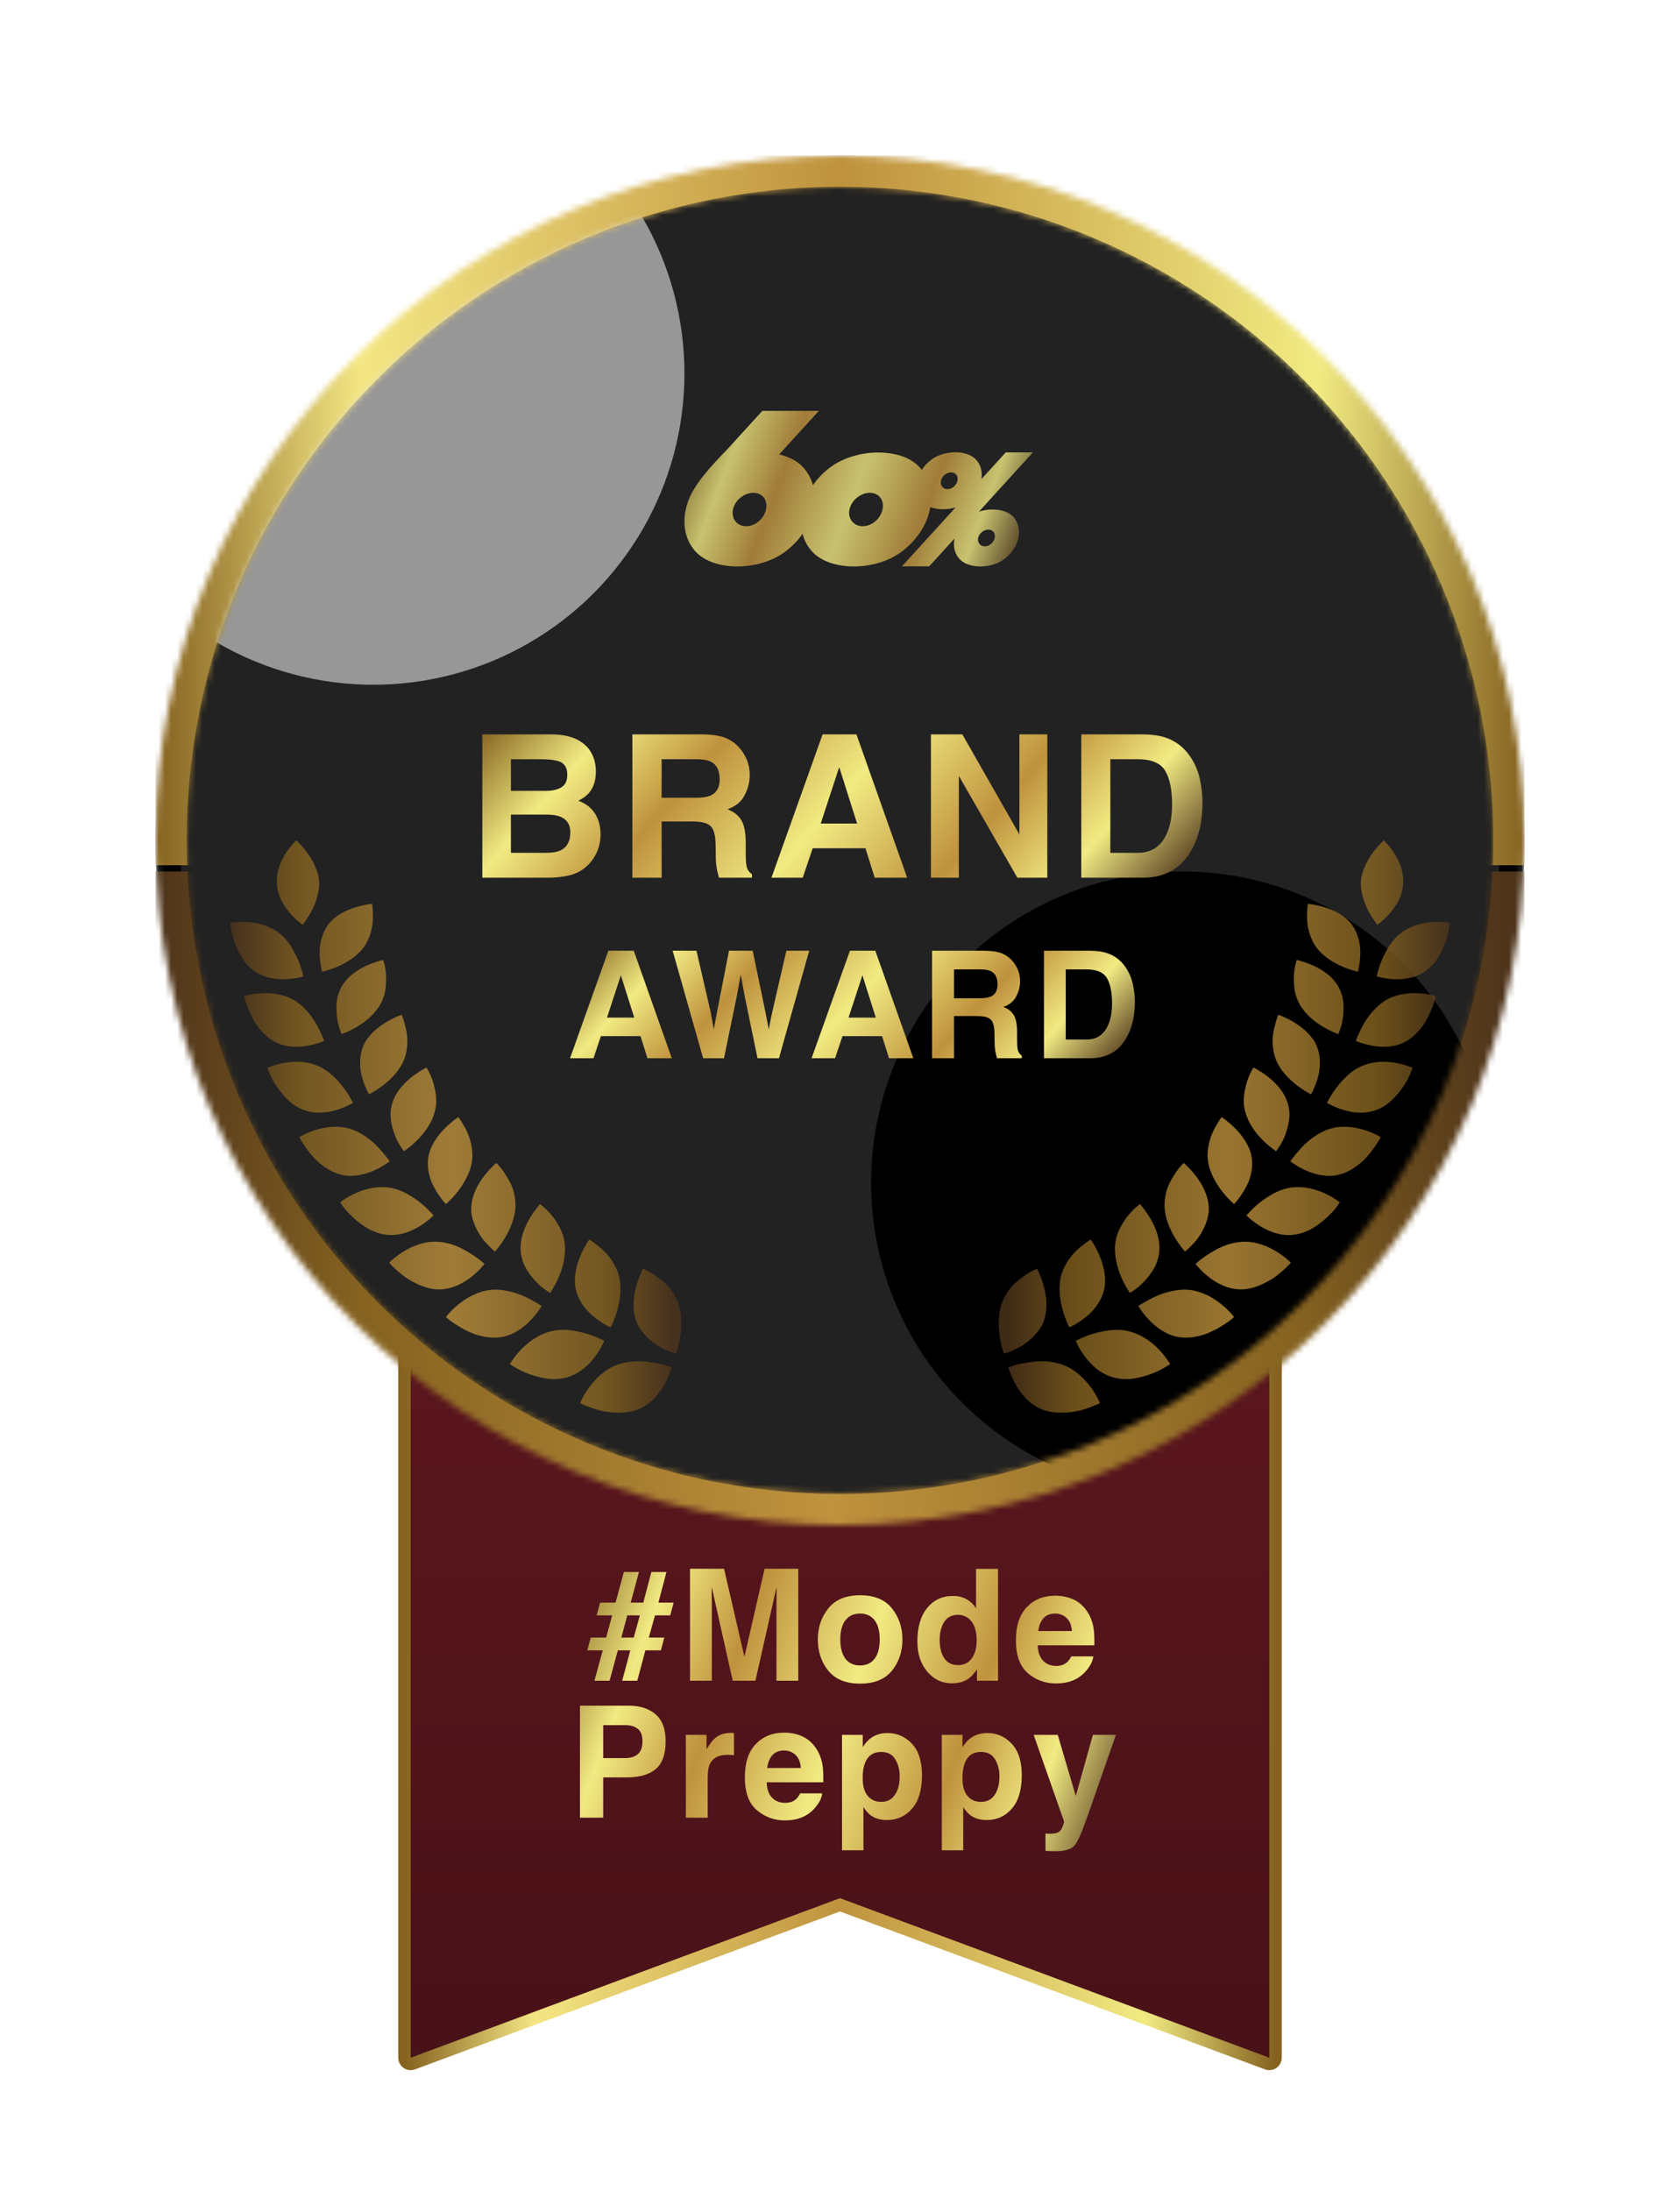 <svg width="270" height="352" viewBox="0 0 270 352" fill="none" xmlns="http://www.w3.org/2000/svg">
<path d="M65 214H205V330.562C205 331.259 204.305 331.742 203.652 331.499L135 306L66.348 331.499C65.695 331.742 65 331.259 65 330.562V214Z" fill="#5B161E"/>
<path d="M65 214H205V330.562C205 331.259 204.305 331.742 203.652 331.499L135 306L66.348 331.499C65.695 331.742 65 331.259 65 330.562V214Z" fill="url(#paint0_linear_25145_974)" fill-opacity="0.2"/>
<path d="M65 214H205V330.562C205 331.259 204.305 331.742 203.652 331.499L135 306L66.348 331.499C65.695 331.742 65 331.259 65 330.562V214Z" stroke="url(#paint1_linear_25145_974)" stroke-width="2"/>
<path d="M98.38 259.502H95.89L96.439 257.451H98.929L100.26 252.532H102.689L101.358 257.451H103.385L104.679 252.532H107.108L105.814 257.451H108.268L107.718 259.502H105.265L104.276 263.066H106.766L106.217 265.117H103.727L102.42 270H99.991L101.297 265.117H99.295L97.965 270H95.536L96.866 265.117H94.388L94.938 263.066H97.415L98.38 259.502ZM101.847 263.066L102.835 259.502H100.809L99.857 263.066H101.847ZM114.401 270H110.897V252.007H116.366L119.638 266.155L122.885 252.007H128.292V270H124.789V257.83C124.789 257.48 124.793 256.991 124.801 256.365C124.809 255.73 124.813 255.242 124.813 254.9L121.408 270H117.758L114.376 254.9C114.376 255.242 114.381 255.73 114.389 256.365C114.397 256.991 114.401 257.48 114.401 257.83V270ZM143.349 258.379C144.472 259.787 145.034 261.451 145.034 263.372C145.034 265.325 144.472 266.997 143.349 268.389C142.226 269.772 140.521 270.464 138.234 270.464C135.948 270.464 134.243 269.772 133.12 268.389C131.997 266.997 131.435 265.325 131.435 263.372C131.435 261.451 131.997 259.787 133.12 258.379C134.243 256.971 135.948 256.267 138.234 256.267C140.521 256.267 142.226 256.971 143.349 258.379ZM138.222 259.209C137.205 259.209 136.42 259.571 135.866 260.295C135.321 261.012 135.048 262.037 135.048 263.372C135.048 264.706 135.321 265.736 135.866 266.46C136.42 267.184 137.205 267.546 138.222 267.546C139.239 267.546 140.021 267.184 140.566 266.46C141.111 265.736 141.384 264.706 141.384 263.372C141.384 262.037 141.111 261.012 140.566 260.295C140.021 259.571 139.239 259.209 138.222 259.209ZM160.396 252.031V270H157.014V268.157C156.518 268.946 155.952 269.52 155.317 269.878C154.683 270.236 153.893 270.415 152.949 270.415C151.395 270.415 150.085 269.788 149.019 268.535C147.961 267.274 147.432 265.658 147.432 263.689C147.432 261.418 147.952 259.632 148.994 258.33C150.044 257.028 151.444 256.377 153.193 256.377C153.999 256.377 154.715 256.556 155.342 256.914C155.968 257.264 156.477 257.752 156.868 258.379V252.031H160.396ZM151.021 263.433C151.021 264.661 151.265 265.642 151.753 266.375C152.233 267.115 152.965 267.485 153.95 267.485C154.935 267.485 155.684 267.119 156.196 266.387C156.709 265.654 156.965 264.706 156.965 263.542C156.965 261.915 156.554 260.751 155.732 260.051C155.228 259.628 154.642 259.417 153.975 259.417C152.957 259.417 152.209 259.803 151.729 260.576C151.257 261.341 151.021 262.293 151.021 263.433ZM175.708 266.094C175.619 266.883 175.208 267.685 174.476 268.499C173.336 269.792 171.741 270.439 169.69 270.439C167.998 270.439 166.504 269.894 165.21 268.804C163.917 267.713 163.27 265.939 163.27 263.481C163.27 261.178 163.851 259.412 165.015 258.184C166.187 256.955 167.705 256.34 169.568 256.34C170.675 256.34 171.672 256.548 172.559 256.963C173.446 257.378 174.179 258.033 174.756 258.928C175.277 259.718 175.615 260.633 175.77 261.675C175.859 262.285 175.896 263.164 175.879 264.312H166.773C166.822 265.646 167.241 266.582 168.03 267.119C168.51 267.453 169.088 267.62 169.764 267.62C170.48 267.62 171.062 267.416 171.509 267.009C171.753 266.79 171.969 266.484 172.156 266.094H175.708ZM172.266 262.017C172.209 261.097 171.928 260.401 171.424 259.929C170.927 259.449 170.309 259.209 169.568 259.209C168.763 259.209 168.136 259.461 167.688 259.966C167.249 260.47 166.972 261.154 166.858 262.017H172.266ZM100.764 285.53H96.943V292H93.207V274.007H101.044C102.851 274.007 104.292 274.471 105.366 275.398C106.44 276.326 106.977 277.763 106.977 279.708C106.977 281.832 106.44 283.333 105.366 284.212C104.292 285.091 102.757 285.53 100.764 285.53ZM102.521 281.783C103.01 281.351 103.254 280.668 103.254 279.732C103.254 278.796 103.006 278.129 102.509 277.73C102.021 277.331 101.333 277.132 100.446 277.132H96.943V282.43H100.446C101.333 282.43 102.025 282.214 102.521 281.783ZM116.956 281.905C115.556 281.905 114.616 282.361 114.136 283.272C113.867 283.785 113.733 284.574 113.733 285.64V292H110.229V278.694H113.55V281.014C114.087 280.127 114.555 279.52 114.954 279.195C115.605 278.65 116.451 278.377 117.493 278.377C117.558 278.377 117.611 278.381 117.651 278.389C117.7 278.389 117.802 278.393 117.957 278.401V281.966C117.737 281.941 117.542 281.925 117.371 281.917C117.2 281.909 117.061 281.905 116.956 281.905ZM132.146 288.094C132.057 288.883 131.646 289.685 130.914 290.499C129.774 291.792 128.179 292.439 126.128 292.439C124.436 292.439 122.942 291.894 121.648 290.804C120.354 289.713 119.708 287.939 119.708 285.481C119.708 283.178 120.289 281.412 121.453 280.184C122.625 278.955 124.143 278.34 126.006 278.34C127.113 278.34 128.11 278.548 128.997 278.963C129.884 279.378 130.617 280.033 131.194 280.928C131.715 281.718 132.053 282.633 132.208 283.675C132.297 284.285 132.334 285.164 132.317 286.312H123.211C123.26 287.646 123.679 288.582 124.468 289.119C124.948 289.453 125.526 289.62 126.202 289.62C126.918 289.62 127.5 289.416 127.947 289.009C128.191 288.79 128.407 288.484 128.594 288.094H132.146ZM128.704 284.017C128.647 283.097 128.366 282.401 127.862 281.929C127.365 281.449 126.747 281.209 126.006 281.209C125.201 281.209 124.574 281.461 124.126 281.966C123.687 282.47 123.41 283.154 123.296 284.017H128.704ZM146.568 280.123C147.643 281.27 148.18 282.955 148.18 285.176C148.18 287.52 147.651 289.306 146.593 290.535C145.543 291.764 144.188 292.378 142.528 292.378C141.47 292.378 140.591 292.114 139.891 291.585C139.509 291.292 139.134 290.865 138.768 290.303V297.237H135.326V278.694H138.658V280.66C139.033 280.082 139.431 279.626 139.854 279.292C140.628 278.698 141.547 278.401 142.613 278.401C144.168 278.401 145.486 278.975 146.568 280.123ZM144.591 285.347C144.591 284.322 144.355 283.414 143.883 282.625C143.419 281.836 142.662 281.441 141.612 281.441C140.351 281.441 139.484 282.039 139.012 283.235C138.768 283.87 138.646 284.676 138.646 285.652C138.646 287.199 139.057 288.285 139.879 288.912C140.367 289.278 140.945 289.461 141.612 289.461C142.581 289.461 143.317 289.087 143.822 288.338C144.334 287.589 144.591 286.592 144.591 285.347ZM162.602 280.123C163.676 281.27 164.213 282.955 164.213 285.176C164.213 287.52 163.684 289.306 162.626 290.535C161.576 291.764 160.221 292.378 158.561 292.378C157.503 292.378 156.624 292.114 155.924 291.585C155.542 291.292 155.167 290.865 154.801 290.303V297.237H151.359V278.694H154.691V280.66C155.066 280.082 155.465 279.626 155.888 279.292C156.661 278.698 157.58 278.401 158.646 278.401C160.201 278.401 161.519 278.975 162.602 280.123ZM160.624 285.347C160.624 284.322 160.388 283.414 159.916 282.625C159.452 281.836 158.695 281.441 157.646 281.441C156.384 281.441 155.517 282.039 155.045 283.235C154.801 283.87 154.679 284.676 154.679 285.652C154.679 287.199 155.09 288.285 155.912 288.912C156.4 289.278 156.978 289.461 157.646 289.461C158.614 289.461 159.35 289.087 159.855 288.338C160.368 287.589 160.624 286.592 160.624 285.347ZM172.897 288.509L175.644 278.694H179.343L174.777 291.78C173.898 294.303 173.203 295.866 172.69 296.468C172.177 297.078 171.152 297.383 169.614 297.383C169.305 297.383 169.056 297.379 168.869 297.371C168.682 297.371 168.401 297.359 168.027 297.334V294.551L168.466 294.576C168.808 294.592 169.134 294.58 169.443 294.539C169.752 294.498 170.013 294.405 170.224 294.258C170.428 294.12 170.615 293.831 170.786 293.392C170.965 292.952 171.038 292.684 171.005 292.586L166.123 278.694H169.992L172.897 288.509Z" fill="url(#paint2_linear_25145_974)"/>
<mask id="mask0_25145_974" style="mask-type:alpha" maskUnits="userSpaceOnUse" x="25" y="25" width="220" height="220">
<circle cx="135" cy="135" r="110" fill="#D9D9D9"/>
</mask>
<g mask="url(#mask0_25145_974)">
<circle cx="135" cy="135" r="108" fill="#222222" stroke="black" stroke-width="4"/>
<g filter="url(#filter0_f_25145_974)">
<rect x="25" y="25" width="220" height="114" fill="url(#paint3_linear_25145_974)"/>
</g>
<g filter="url(#filter1_f_25145_974)">
<rect x="25" y="140" width="220" height="115" fill="url(#paint4_linear_25145_974)"/>
</g>
</g>
<mask id="mask1_25145_974" style="mask-type:alpha" maskUnits="userSpaceOnUse" x="30" y="30" width="210" height="210">
<circle cx="135" cy="135" r="105" fill="#222222"/>
</mask>
<g mask="url(#mask1_25145_974)">
<g filter="url(#filter2_ii_25145_974)">
<circle cx="135" cy="135" r="105" fill="#222222"/>
</g>
<g opacity="0.6" filter="url(#filter3_f_25145_974)">
<circle cx="60" cy="60" r="50" fill="#E4E4E4"/>
</g>
<g filter="url(#filter4_f_25145_974)">
<circle cx="190" cy="190" r="50" fill="black"/>
</g>
</g>
<path opacity="0.8" d="M102.265 218.678C102.765 218.663 103.253 218.686 103.72 218.731C103.953 218.754 104.18 218.783 104.403 218.816C104.624 218.852 104.842 218.888 105.053 218.915C106.727 219.165 107.92 219.643 107.937 219.649C107.929 219.679 107.605 220.904 106.805 222.354C105.993 223.819 104.68 225.509 102.618 226.379C102.362 226.486 102.095 226.584 101.831 226.658C101.567 226.728 101.3 226.784 101.031 226.827C100.492 226.914 99.947 226.949 99.405 226.947C98.864 226.945 98.328 226.904 97.811 226.838C97.297 226.768 96.795 226.693 96.343 226.561C94.538 226.076 93.251 225.42 93.223 225.406C93.223 225.406 93.695 224.218 94.693 222.862C95.691 221.505 97.207 219.974 99.209 219.244L99.213 219.242C99.463 219.151 99.715 219.075 99.969 219.013C100.225 218.94 100.483 218.882 100.739 218.835C101.254 218.74 101.765 218.692 102.265 218.678ZM88.61 213.854C90.703 213.346 92.759 213.82 94.394 214.274C95.199 214.52 95.878 214.803 96.357 215.024C96.825 215.253 97.111 215.393 97.117 215.396C97.11 215.414 96.635 216.578 95.65 217.909C94.663 219.242 93.162 220.717 91.038 221.285C90.507 221.428 89.963 221.504 89.418 221.533C89.145 221.548 88.872 221.548 88.6 221.54C88.331 221.526 88.066 221.492 87.802 221.453C86.748 221.296 85.737 220.994 84.861 220.661C84.425 220.492 84.016 220.324 83.661 220.146C83.31 219.965 83.002 219.791 82.748 219.641C82.249 219.344 81.958 219.14 81.948 219.133C81.948 219.133 82.564 218.027 83.717 216.826C84.291 216.225 84.998 215.601 85.818 215.07C86.228 214.806 86.666 214.564 87.129 214.361C87.59 214.163 88.094 213.974 88.612 213.853L88.61 213.854ZM103.329 203.812C103.346 203.819 104.37 204.206 105.538 205.066C105.829 205.292 106.152 205.505 106.46 205.77C106.772 206.03 107.08 206.321 107.373 206.647C107.666 206.974 107.945 207.336 108.195 207.732C108.319 207.931 108.439 208.14 108.549 208.356C108.66 208.571 108.765 208.784 108.86 209.014C109.617 210.838 109.582 212.96 109.34 214.617C109.103 216.269 108.649 217.458 108.646 217.469C108.626 217.463 107.415 217.124 105.99 216.326C105.811 216.229 105.631 216.113 105.451 215.987C105.272 215.863 105.09 215.731 104.91 215.591C104.551 215.31 104.195 214.999 103.86 214.656C103.526 214.315 103.211 213.941 102.937 213.534C102.8 213.33 102.671 213.119 102.554 212.9C102.44 212.671 102.339 212.435 102.25 212.191H102.252C101.543 210.239 101.831 208.151 102.279 206.546C102.725 204.95 103.322 203.826 103.329 203.812ZM78.89 207.209C79.415 207.157 79.931 207.164 80.434 207.214C80.938 207.261 81.42 207.365 81.907 207.464C82.87 207.679 83.755 208.013 84.509 208.368C84.885 208.546 85.23 208.728 85.533 208.901C85.843 209.067 86.121 209.216 86.344 209.351C86.788 209.611 87.045 209.796 87.052 209.801C87.04 209.821 86.424 210.901 85.294 212.078C84.722 212.671 84.016 213.287 83.184 213.795C82.766 214.049 82.316 214.278 81.837 214.46C81.362 214.633 80.857 214.762 80.32 214.828C79.25 214.962 78.158 214.837 77.127 214.574C76.869 214.508 76.615 214.433 76.367 214.353C76.117 214.272 75.886 214.168 75.652 214.069C75.189 213.867 74.751 213.646 74.346 213.423C73.536 212.975 72.863 212.516 72.392 212.169C72.154 211.997 71.971 211.851 71.853 211.741C71.734 211.632 71.668 211.573 71.668 211.573C71.68 211.557 72.425 210.557 73.693 209.536C74.966 208.511 76.801 207.416 78.894 207.214L78.89 207.209ZM94.695 199.122C94.695 199.122 94.935 199.254 95.303 199.515C95.487 199.645 95.702 199.806 95.938 200C96.175 200.19 96.442 200.392 96.71 200.634C97.247 201.115 97.811 201.717 98.297 202.446C98.419 202.628 98.535 202.82 98.647 203.015C98.76 203.203 98.87 203.401 98.971 203.605C99.173 204.015 99.343 204.459 99.467 204.937C99.965 206.844 99.649 208.935 99.196 210.53C98.754 212.103 98.158 213.211 98.147 213.232C98.143 213.231 98.071 213.203 97.944 213.148C97.814 213.091 97.634 212.991 97.409 212.867C96.963 212.617 96.351 212.239 95.706 211.741C94.396 210.782 93.037 209.168 92.564 207.214H92.561C92.448 206.718 92.386 206.236 92.39 205.734C92.392 205.236 92.441 204.746 92.523 204.271C92.689 203.32 92.989 202.436 93.314 201.674C93.954 200.172 94.677 199.147 94.695 199.122ZM86.944 193.545C87.035 193.628 87.174 193.741 87.346 193.884C87.685 194.173 88.137 194.601 88.598 195.15C88.827 195.425 89.061 195.731 89.282 196.067C89.394 196.235 89.497 196.416 89.608 196.59C89.72 196.765 89.826 196.948 89.927 197.136C90.328 197.892 90.637 198.762 90.755 199.741C90.813 200.231 90.821 200.725 90.788 201.213C90.763 201.692 90.7 202.163 90.605 202.626C90.418 203.55 90.114 204.424 89.792 205.176C89.147 206.682 88.414 207.697 88.414 207.697C88.414 207.697 88.143 207.544 87.728 207.255C87.521 207.108 87.273 206.935 87.011 206.716C86.754 206.489 86.477 206.23 86.196 205.938C85.632 205.356 85.052 204.651 84.583 203.846C84.343 203.451 84.155 202.998 84.002 202.535C83.851 202.072 83.744 201.587 83.694 201.085V201.08C83.502 199.068 84.277 197.181 85.114 195.758C85.941 194.353 86.783 193.437 86.796 193.423C86.799 193.425 86.852 193.469 86.944 193.545ZM70.164 199.479V199.477C70.422 199.487 70.676 199.51 70.928 199.545C71.184 199.574 71.439 199.615 71.686 199.667C72.182 199.77 72.662 199.913 73.116 200.085C74.029 200.424 74.836 200.886 75.536 201.322C76.953 202.165 77.854 203.032 77.863 203.041C77.863 203.041 77.119 204.035 75.851 205.052C74.582 206.068 72.782 207.106 70.614 207.133C70.067 207.145 69.542 207.075 69.027 206.955C68.513 206.837 68.008 206.67 67.524 206.472C67.041 206.273 66.575 206.042 66.137 205.794C65.701 205.544 65.276 205.294 64.919 205.013C63.46 203.911 62.541 202.845 62.541 202.845C62.56 202.824 63.412 201.939 64.789 201.091C66.18 200.231 68.098 199.403 70.164 199.479ZM79.76 186.82C79.76 186.82 80.549 187.546 81.297 188.761C81.477 189.073 81.69 189.381 81.872 189.732C82.058 190.082 82.229 190.456 82.374 190.858C82.519 191.261 82.638 191.687 82.719 192.138C82.799 192.588 82.841 193.063 82.85 193.536C82.864 195.454 82.051 197.346 81.225 198.745C80.398 200.146 79.551 201.05 79.551 201.05C79.538 201.04 78.575 200.292 77.588 199.054C77.102 198.419 76.641 197.63 76.288 196.774C76.112 196.345 75.968 195.894 75.869 195.429C75.82 195.197 75.78 194.96 75.755 194.721C75.736 194.475 75.731 194.225 75.741 193.973L75.743 193.97C75.82 191.955 76.836 190.183 77.821 188.899C78.809 187.618 79.76 186.82 79.76 186.82ZM61.045 190.712C61.545 190.689 62.055 190.71 62.569 190.786L62.565 190.784C63.594 190.937 64.539 191.298 65.378 191.757C65.589 191.87 65.791 191.992 65.987 192.116C66.184 192.242 66.386 192.36 66.574 192.486C66.954 192.736 67.306 192.997 67.624 193.255C68.26 193.769 68.769 194.272 69.12 194.646C69.465 195.024 69.674 195.256 69.674 195.256C69.657 195.273 68.807 196.145 67.442 196.985C66.064 197.83 64.183 198.611 62.067 198.354C61.538 198.29 61.022 198.165 60.522 197.991C60.024 197.818 59.53 197.607 59.092 197.341C58.201 196.82 57.404 196.183 56.736 195.567C56.404 195.26 56.102 194.958 55.84 194.677C55.577 194.396 55.373 194.123 55.197 193.897C54.85 193.443 54.662 193.151 54.662 193.151C54.686 193.132 55.634 192.368 57.084 191.707C57.817 191.372 58.679 191.063 59.606 190.881C60.071 190.788 60.547 190.733 61.045 190.712ZM73.66 179.456C73.665 179.463 73.832 179.668 74.065 180.03C74.185 180.214 74.313 180.443 74.466 180.695C74.621 180.945 74.782 181.231 74.936 181.545C75.246 182.175 75.538 182.923 75.712 183.758C75.79 184.181 75.875 184.6 75.906 185.046C75.939 185.49 75.931 185.953 75.871 186.428C75.629 188.329 74.582 190.1 73.603 191.366C72.623 192.635 71.676 193.418 71.676 193.418C71.664 193.408 71.441 193.207 71.144 192.825C70.832 192.437 70.42 191.877 70.022 191.195C69.823 190.854 69.626 190.482 69.446 190.088C69.359 189.887 69.269 189.689 69.198 189.474C69.126 189.259 69.063 189.04 69.007 188.814C68.779 187.918 68.684 186.955 68.829 185.983L68.833 185.979C68.905 185.496 69.034 185.031 69.205 184.589C69.379 184.147 69.606 183.717 69.85 183.32C70.341 182.525 70.93 181.832 71.496 181.262C72.629 180.121 73.66 179.456 73.66 179.456ZM50.655 181.545C52.186 181.064 54.213 180.74 56.17 181.306C58.096 181.895 59.735 183.173 60.826 184.363C61.363 184.965 61.832 185.498 62.14 185.903C62.45 186.306 62.615 186.566 62.615 186.566C62.613 186.568 61.665 187.328 60.214 187.988C59.487 188.317 58.631 188.62 57.697 188.777C57.23 188.856 56.744 188.899 56.244 188.893C55.74 188.888 55.238 188.823 54.736 188.69C53.726 188.426 52.792 187.922 51.959 187.314C51.544 187.011 51.154 186.68 50.794 186.343C50.451 185.994 50.137 185.638 49.853 185.289C48.721 183.898 48.095 182.669 48.095 182.669C48.103 182.664 49.13 182.022 50.655 181.545ZM68.544 171.49C68.555 171.507 69.133 172.377 69.559 173.69C69.668 174.021 69.765 174.383 69.844 174.768C69.941 175.141 70.015 175.536 70.061 175.951C70.149 176.78 70.116 177.679 69.868 178.606C69.742 179.071 69.573 179.518 69.383 179.938C69.189 180.361 68.959 180.766 68.709 181.148C68.209 181.915 67.622 182.595 67.06 183.157C65.947 184.275 64.931 184.924 64.913 184.936C64.907 184.928 64.72 184.695 64.456 184.291C64.189 183.878 63.824 183.299 63.541 182.563C62.96 181.105 62.444 179.2 63.024 177.295H63.02C63.568 175.408 64.958 173.974 66.202 172.994C67.448 172.019 68.544 171.49 68.544 171.49ZM48.213 170.581C48.676 170.606 49.149 170.663 49.618 170.767C49.854 170.818 50.087 170.881 50.32 170.957C50.558 171.029 50.798 171.114 51.033 171.211H51.031C51.976 171.601 52.792 172.172 53.484 172.809C53.831 173.127 54.145 173.461 54.433 173.798C54.724 174.133 55.006 174.46 55.246 174.782C56.219 176.061 56.718 177.177 56.718 177.177C56.715 177.179 55.689 177.81 54.188 178.276C52.684 178.741 50.696 179.034 48.739 178.284C48.25 178.096 47.786 177.852 47.351 177.569C46.919 177.284 46.537 176.949 46.171 176.596C45.446 175.889 44.834 175.093 44.345 174.35C43.84 173.612 43.526 172.897 43.297 172.387C43.074 171.872 42.964 171.55 42.964 171.55C42.964 171.55 44.055 171.042 45.613 170.761C46.392 170.618 47.285 170.531 48.213 170.581ZM64.543 163.016C64.543 163.016 64.655 163.251 64.793 163.658C64.94 164.063 65.083 164.65 65.246 165.313C65.395 165.985 65.496 166.762 65.465 167.595C65.452 168.01 65.395 168.444 65.318 168.874C65.246 169.302 65.13 169.738 64.961 170.174C64.281 171.916 62.869 173.337 61.623 174.309C60.395 175.267 59.32 175.781 59.293 175.794C59.287 175.784 58.691 174.762 58.253 173.288C58.145 172.916 58.036 172.523 57.972 172.1C57.912 171.674 57.875 171.232 57.875 170.779C57.871 169.874 58.007 168.94 58.375 168.056L58.377 168.054C58.47 167.833 58.574 167.62 58.69 167.415C58.811 167.209 58.944 167.008 59.082 166.818C59.361 166.436 59.671 166.087 59.999 165.769C60.656 165.13 61.382 164.615 62.056 164.21C63.396 163.404 64.531 163.02 64.543 163.016ZM41.935 159.562C43.505 159.472 45.512 159.648 47.239 160.656L47.237 160.652C47.669 160.904 48.064 161.197 48.424 161.516C48.606 161.675 48.771 161.842 48.94 162.012C49.112 162.179 49.277 162.353 49.432 162.528C50.056 163.231 50.549 163.985 50.934 164.682C51.126 165.029 51.289 165.361 51.428 165.667C51.572 165.969 51.705 166.237 51.804 166.467C52.004 166.923 52.1 167.211 52.1 167.211C52.1 167.211 51.017 167.704 49.476 167.983C48.705 168.122 47.817 168.202 46.89 168.13C46.427 168.093 45.951 168.019 45.48 167.891C45.018 167.76 44.557 167.576 44.106 167.33C43.208 166.836 42.437 166.134 41.79 165.359C41.472 164.969 41.163 164.568 40.923 164.154C40.679 163.741 40.466 163.328 40.28 162.929C39.534 161.336 39.232 160.02 39.232 160.02C39.253 160.013 40.379 159.653 41.935 159.562ZM61.595 154.213C61.595 154.213 61.944 155.184 62.037 156.548C62.06 156.889 62.067 157.255 62.051 157.64C62.03 158.024 62.024 158.414 61.964 158.819C61.852 159.627 61.607 160.473 61.152 161.293C60.925 161.704 60.656 162.088 60.358 162.445C60.069 162.801 59.759 163.13 59.429 163.434C58.77 164.041 58.048 164.545 57.381 164.943C56.058 165.738 54.935 166.11 54.914 166.117C54.91 166.11 54.79 165.846 54.633 165.398C54.556 165.171 54.461 164.9 54.383 164.586C54.31 164.27 54.242 163.916 54.188 163.536C54.079 162.776 54.028 161.91 54.114 161.03C54.137 160.811 54.166 160.59 54.207 160.369C54.252 160.146 54.316 159.922 54.387 159.701C54.531 159.259 54.719 158.825 54.961 158.41L54.959 158.406C55.93 156.747 57.594 155.715 59.01 155.083C60.427 154.453 61.595 154.213 61.595 154.213ZM39.705 148.111C40.478 148.161 41.348 148.289 42.216 148.556C42.65 148.69 43.084 148.857 43.506 149.065C43.931 149.274 44.361 149.523 44.762 149.822C45.566 150.419 46.202 151.157 46.708 151.928C46.96 152.312 47.179 152.707 47.371 153.096C47.58 153.482 47.762 153.862 47.917 154.226C48.537 155.676 48.743 156.856 48.743 156.856C48.715 156.865 47.598 157.212 46.076 157.296C44.535 157.379 42.574 157.183 40.894 156.003C40.474 155.707 40.091 155.366 39.744 154.992C39.566 154.806 39.41 154.61 39.266 154.407C39.119 154.205 38.98 153.998 38.85 153.787C38.331 152.942 37.941 152.041 37.653 151.219C37.511 150.808 37.389 150.415 37.298 150.06C37.217 149.702 37.158 149.38 37.114 149.109C37.027 148.576 37.001 148.245 37 148.235C37 148.235 38.16 148.01 39.705 148.111ZM59.803 145.195C59.803 145.195 59.853 145.448 59.886 145.867C59.904 146.078 59.919 146.33 59.919 146.615C59.933 146.898 59.943 147.212 59.933 147.549C59.914 148.225 59.823 148.989 59.594 149.774C59.536 149.971 59.47 150.167 59.395 150.365C59.317 150.563 59.237 150.762 59.154 150.956C58.983 151.347 58.77 151.733 58.503 152.107C57.441 153.601 55.759 154.616 54.344 155.24C52.926 155.866 51.77 156.096 51.77 156.096C51.77 156.096 51.447 154.979 51.383 153.467C51.368 153.089 51.366 152.688 51.395 152.272C51.44 151.855 51.513 151.426 51.62 150.996C51.835 150.137 52.188 149.281 52.75 148.526H52.748C53.029 148.15 53.343 147.818 53.696 147.521C54.054 147.223 54.435 146.964 54.823 146.739C55.602 146.287 56.414 145.97 57.151 145.743C58.619 145.293 59.791 145.196 59.803 145.195ZM47.603 135C47.619 135.013 48.479 135.777 49.352 136.95C49.792 137.545 50.236 138.244 50.572 139.017C50.731 139.403 50.911 139.806 51.033 140.226C51.159 140.645 51.244 141.082 51.279 141.532C51.314 141.983 51.293 142.427 51.233 142.86C51.173 143.294 51.064 143.718 50.965 144.125C50.748 144.939 50.415 145.698 50.07 146.353C49.723 147.005 49.365 147.555 49.093 147.941C48.959 148.133 48.841 148.286 48.765 148.39C48.689 148.489 48.647 148.545 48.645 148.549C48.64 148.546 48.581 148.507 48.476 148.436C48.37 148.361 48.223 148.247 48.043 148.099C47.685 147.803 47.2 147.363 46.7 146.797C46.2 146.231 45.681 145.534 45.26 144.734C45.041 144.336 44.882 143.906 44.754 143.458C44.626 143.01 44.536 142.538 44.499 142.053C44.464 141.567 44.481 141.088 44.539 140.625C44.601 140.16 44.684 139.714 44.843 139.286C45.14 138.433 45.545 137.666 45.954 137.029C46.772 135.756 47.603 135 47.603 135Z" fill="url(#paint5_linear_25145_974)"/>
<path opacity="0.8" d="M167.735 218.678C167.235 218.663 166.747 218.686 166.28 218.731C166.047 218.754 165.82 218.783 165.597 218.816C165.376 218.852 165.158 218.888 164.947 218.915C163.273 219.165 162.08 219.643 162.063 219.649C162.071 219.679 162.395 220.904 163.195 222.354C164.007 223.819 165.32 225.509 167.382 226.379C167.638 226.486 167.905 226.584 168.169 226.658C168.433 226.728 168.7 226.784 168.969 226.827C169.508 226.914 170.053 226.949 170.595 226.947C171.136 226.945 171.672 226.904 172.188 226.838C172.703 226.768 173.205 226.693 173.657 226.561C175.462 226.076 176.75 225.42 176.777 225.406C176.777 225.406 176.305 224.218 175.307 222.862C174.309 221.505 172.793 219.974 170.791 219.244L170.787 219.242C170.537 219.151 170.285 219.075 170.031 219.013C169.775 218.94 169.517 218.882 169.261 218.835C168.746 218.74 168.235 218.692 167.735 218.678ZM181.39 213.854C179.297 213.346 177.241 213.82 175.606 214.274C174.801 214.52 174.122 214.803 173.643 215.024C173.175 215.253 172.889 215.393 172.883 215.396C172.89 215.414 173.365 216.578 174.35 217.909C175.337 219.242 176.838 220.717 178.962 221.285C179.493 221.428 180.037 221.504 180.582 221.533C180.855 221.548 181.128 221.548 181.4 221.54C181.669 221.526 181.934 221.492 182.198 221.453C183.252 221.296 184.263 220.994 185.139 220.661C185.574 220.492 185.984 220.324 186.339 220.146C186.69 219.965 186.998 219.791 187.252 219.641C187.751 219.344 188.042 219.14 188.052 219.133C188.052 219.133 187.436 218.027 186.283 216.826C185.709 216.225 185.002 215.601 184.182 215.07C183.772 214.806 183.334 214.564 182.871 214.361C182.41 214.163 181.906 213.974 181.388 213.853L181.39 213.854ZM166.671 203.812C166.654 203.819 165.63 204.206 164.462 205.066C164.171 205.292 163.848 205.505 163.54 205.77C163.228 206.03 162.92 206.321 162.627 206.647C162.334 206.974 162.055 207.336 161.805 207.732C161.681 207.931 161.561 208.14 161.451 208.356C161.34 208.571 161.235 208.784 161.14 209.014C160.383 210.838 160.418 212.96 160.66 214.617C160.897 216.269 161.351 217.458 161.354 217.469C161.374 217.463 162.585 217.124 164.01 216.326C164.189 216.229 164.369 216.113 164.549 215.987C164.728 215.863 164.91 215.731 165.09 215.591C165.449 215.31 165.805 214.999 166.14 214.656C166.474 214.315 166.789 213.941 167.063 213.534C167.2 213.33 167.329 213.119 167.446 212.9C167.56 212.671 167.661 212.435 167.75 212.191H167.748C168.457 210.239 168.169 208.151 167.721 206.546C167.275 204.95 166.678 203.826 166.671 203.812ZM191.11 207.209C190.585 207.157 190.069 207.164 189.566 207.214C189.062 207.261 188.58 207.365 188.093 207.464C187.13 207.679 186.245 208.013 185.491 208.368C185.115 208.546 184.77 208.728 184.467 208.901C184.157 209.067 183.879 209.216 183.656 209.351C183.212 209.611 182.955 209.796 182.948 209.801C182.96 209.821 183.576 210.901 184.706 212.078C185.278 212.671 185.984 213.287 186.816 213.795C187.234 214.049 187.684 214.278 188.163 214.46C188.638 214.633 189.143 214.762 189.68 214.828C190.75 214.962 191.842 214.837 192.873 214.574C193.131 214.508 193.385 214.433 193.633 214.353C193.883 214.272 194.114 214.168 194.348 214.069C194.811 213.867 195.249 213.646 195.654 213.423C196.464 212.975 197.137 212.516 197.608 212.169C197.846 211.997 198.029 211.851 198.146 211.741C198.266 211.632 198.332 211.573 198.332 211.573C198.32 211.557 197.575 210.557 196.307 209.536C195.034 208.511 193.199 207.416 191.105 207.214L191.11 207.209ZM175.305 199.122C175.305 199.122 175.065 199.254 174.697 199.515C174.513 199.645 174.298 199.806 174.062 200C173.825 200.19 173.558 200.392 173.29 200.634C172.753 201.115 172.189 201.717 171.703 202.446C171.581 202.628 171.465 202.82 171.354 203.015C171.24 203.203 171.131 203.401 171.029 203.605C170.827 204.015 170.657 204.459 170.533 204.937C170.035 206.844 170.351 208.935 170.804 210.53C171.246 212.103 171.842 213.211 171.854 213.232C171.857 213.231 171.929 213.203 172.056 213.148C172.186 213.091 172.366 212.991 172.591 212.867C173.037 212.617 173.649 212.239 174.294 211.741C175.604 210.782 176.963 209.168 177.437 207.214H177.438C177.552 206.718 177.614 206.236 177.61 205.734C177.608 205.236 177.559 204.746 177.477 204.271C177.311 203.32 177.011 202.436 176.687 201.674C176.046 200.172 175.322 199.147 175.305 199.122ZM183.056 193.545C182.965 193.628 182.826 193.741 182.654 193.884C182.315 194.173 181.863 194.601 181.402 195.15C181.173 195.425 180.939 195.731 180.718 196.067C180.606 196.235 180.503 196.416 180.392 196.59C180.28 196.765 180.174 196.948 180.073 197.136C179.672 197.892 179.363 198.762 179.245 199.741C179.187 200.231 179.179 200.725 179.212 201.213C179.237 201.692 179.3 202.163 179.396 202.626C179.581 203.55 179.886 204.424 180.208 205.176C180.853 206.682 181.586 207.697 181.586 207.697C181.586 207.697 181.857 207.544 182.272 207.255C182.479 207.108 182.727 206.935 182.989 206.716C183.245 206.489 183.523 206.23 183.804 205.938C184.368 205.356 184.948 204.651 185.417 203.846C185.657 203.451 185.845 202.998 185.998 202.535C186.149 202.072 186.256 201.587 186.306 201.085V201.08C186.498 199.068 185.723 197.181 184.886 195.758C184.059 194.353 183.217 193.437 183.204 193.423C183.201 193.425 183.148 193.469 183.056 193.545ZM199.836 199.479V199.477C199.578 199.487 199.324 199.51 199.072 199.545C198.816 199.574 198.561 199.615 198.313 199.667C197.818 199.77 197.338 199.913 196.884 200.085C195.97 200.424 195.164 200.886 194.464 201.322C193.047 202.165 192.146 203.032 192.137 203.041C192.137 203.041 192.881 204.035 194.149 205.052C195.418 206.068 197.218 207.106 199.386 207.133C199.933 207.145 200.458 207.075 200.973 206.955C201.487 206.837 201.992 206.67 202.476 206.472C202.959 206.273 203.425 206.042 203.863 205.794C204.299 205.544 204.724 205.294 205.081 205.013C206.54 203.911 207.459 202.845 207.459 202.845C207.44 202.824 206.588 201.939 205.211 201.091C203.82 200.231 201.902 199.403 199.836 199.479ZM190.24 186.82C190.24 186.82 189.451 187.546 188.703 188.761C188.523 189.073 188.31 189.381 188.128 189.732C187.942 190.082 187.771 190.456 187.626 190.858C187.481 191.261 187.362 191.687 187.281 192.138C187.201 192.588 187.159 193.063 187.15 193.536C187.136 195.454 187.949 197.346 188.775 198.745C189.602 200.146 190.449 201.05 190.449 201.05C190.462 201.04 191.425 200.292 192.412 199.054C192.898 198.419 193.359 197.63 193.712 196.774C193.888 196.345 194.032 195.894 194.131 195.429C194.18 195.197 194.22 194.96 194.245 194.721C194.264 194.475 194.269 194.225 194.259 193.973L194.257 193.97C194.18 191.955 193.164 190.183 192.179 188.899C191.191 187.618 190.24 186.82 190.24 186.82ZM208.955 190.712C208.455 190.689 207.945 190.71 207.431 190.786L207.435 190.784C206.406 190.937 205.461 191.298 204.622 191.757C204.411 191.87 204.209 191.992 204.013 192.116C203.816 192.242 203.614 192.36 203.426 192.486C203.046 192.736 202.694 192.997 202.376 193.255C201.74 193.769 201.231 194.272 200.88 194.646C200.535 195.024 200.326 195.256 200.326 195.256C200.343 195.273 201.193 196.145 202.558 196.985C203.936 197.83 205.817 198.611 207.933 198.354C208.462 198.29 208.979 198.165 209.479 197.991C209.976 197.818 210.47 197.607 210.908 197.341C211.799 196.82 212.596 196.183 213.264 195.567C213.596 195.26 213.898 194.958 214.16 194.677C214.423 194.396 214.627 194.123 214.803 193.897C215.15 193.443 215.338 193.151 215.338 193.151C215.314 193.132 214.366 192.368 212.916 191.707C212.183 191.372 211.321 191.063 210.394 190.881C209.929 190.788 209.453 190.733 208.955 190.712ZM196.34 179.456C196.335 179.463 196.168 179.668 195.935 180.03C195.815 180.214 195.687 180.443 195.534 180.695C195.379 180.945 195.218 181.231 195.063 181.545C194.754 182.175 194.462 182.923 194.288 183.758C194.21 184.181 194.125 184.6 194.094 185.046C194.061 185.49 194.069 185.953 194.129 186.428C194.371 188.329 195.418 190.1 196.397 191.366C197.377 192.635 198.324 193.418 198.324 193.418C198.336 193.408 198.559 193.207 198.856 192.825C199.168 192.437 199.58 191.877 199.979 191.195C200.177 190.854 200.374 190.482 200.554 190.088C200.64 189.887 200.732 189.689 200.802 189.474C200.874 189.259 200.937 189.04 200.993 188.814C201.22 187.918 201.316 186.955 201.171 185.983L201.167 185.979C201.095 185.496 200.966 185.031 200.795 184.589C200.621 184.147 200.394 183.717 200.15 183.32C199.659 182.525 199.07 181.832 198.504 181.262C197.372 180.121 196.34 179.456 196.34 179.456ZM219.345 181.545C217.814 181.064 215.787 180.74 213.83 181.306C211.904 181.895 210.265 183.173 209.174 184.363C208.637 184.965 208.168 185.498 207.86 185.903C207.55 186.306 207.385 186.566 207.385 186.566C207.387 186.568 208.335 187.328 209.786 187.988C210.513 188.317 211.369 188.62 212.303 188.777C212.77 188.856 213.256 188.899 213.756 188.893C214.26 188.888 214.762 188.823 215.264 188.69C216.274 188.426 217.208 187.922 218.041 187.314C218.456 187.011 218.847 186.68 219.206 186.343C219.549 185.994 219.863 185.638 220.146 185.289C221.279 183.898 221.905 182.669 221.905 182.669C221.897 182.664 220.87 182.022 219.345 181.545ZM201.456 171.49C201.445 171.507 200.867 172.377 200.441 173.69C200.332 174.021 200.235 174.383 200.156 174.768C200.059 175.141 199.985 175.536 199.939 175.951C199.851 176.78 199.884 177.679 200.132 178.606C200.258 179.071 200.427 179.518 200.617 179.938C200.811 180.361 201.041 180.766 201.291 181.148C201.791 181.915 202.378 182.595 202.94 183.157C204.053 184.275 205.069 184.924 205.087 184.936C205.093 184.928 205.28 184.695 205.544 184.291C205.81 183.878 206.176 183.299 206.459 182.563C207.04 181.105 207.556 179.2 206.976 177.295H206.979C206.432 175.408 205.042 173.974 203.798 172.994C202.552 172.019 201.456 171.49 201.456 171.49ZM221.787 170.581C221.324 170.606 220.851 170.663 220.382 170.767C220.146 170.818 219.913 170.881 219.68 170.957C219.442 171.029 219.202 171.114 218.967 171.211H218.969C218.024 171.601 217.208 172.172 216.516 172.809C216.169 173.127 215.854 173.461 215.567 173.798C215.276 174.133 214.994 174.46 214.754 174.782C213.781 176.061 213.282 177.177 213.282 177.177C213.285 177.179 214.311 177.81 215.812 178.276C217.316 178.741 219.304 179.034 221.261 178.284C221.75 178.096 222.213 177.852 222.649 177.569C223.081 177.284 223.463 176.949 223.829 176.596C224.554 175.889 225.166 175.093 225.655 174.35C226.159 173.612 226.474 172.897 226.703 172.387C226.926 171.872 227.036 171.55 227.036 171.55C227.036 171.55 225.945 171.042 224.387 170.761C223.608 170.618 222.715 170.531 221.787 170.581ZM205.457 163.016C205.457 163.016 205.345 163.251 205.207 163.658C205.06 164.063 204.917 164.65 204.754 165.313C204.605 165.985 204.504 166.762 204.535 167.595C204.548 168.01 204.605 168.444 204.682 168.874C204.754 169.302 204.87 169.738 205.039 170.174C205.719 171.916 207.131 173.337 208.377 174.309C209.605 175.267 210.68 175.781 210.707 175.794C210.713 175.784 211.309 174.762 211.747 173.288C211.855 172.916 211.964 172.523 212.028 172.1C212.088 171.674 212.125 171.232 212.125 170.779C212.129 169.874 211.993 168.94 211.625 168.056L211.623 168.054C211.53 167.833 211.426 167.62 211.311 167.415C211.189 167.209 211.056 167.008 210.918 166.818C210.639 166.436 210.329 166.087 210.001 165.769C209.344 165.13 208.618 164.615 207.944 164.21C206.604 163.404 205.469 163.02 205.457 163.016ZM228.065 159.562C226.495 159.472 224.488 159.648 222.761 160.656L222.763 160.652C222.331 160.904 221.936 161.197 221.576 161.516C221.394 161.675 221.229 161.842 221.06 162.012C220.888 162.179 220.723 162.353 220.568 162.528C219.944 163.231 219.451 163.985 219.066 164.682C218.874 165.029 218.711 165.361 218.572 165.667C218.428 165.969 218.295 166.237 218.196 166.467C217.996 166.923 217.9 167.211 217.9 167.211C217.9 167.211 218.983 167.704 220.524 167.983C221.295 168.122 222.183 168.202 223.11 168.13C223.573 168.093 224.049 168.019 224.52 167.891C224.982 167.76 225.443 167.576 225.894 167.33C226.792 166.836 227.563 166.134 228.21 165.359C228.528 164.969 228.837 164.568 229.077 164.154C229.321 163.741 229.534 163.328 229.72 162.929C230.466 161.336 230.768 160.02 230.768 160.02C230.747 160.013 229.621 159.653 228.065 159.562ZM208.405 154.213C208.405 154.213 208.056 155.184 207.963 156.548C207.94 156.889 207.933 157.255 207.949 157.64C207.97 158.024 207.976 158.414 208.036 158.819C208.148 159.627 208.393 160.473 208.848 161.293C209.075 161.704 209.344 162.088 209.642 162.445C209.931 162.801 210.241 163.13 210.571 163.434C211.23 164.041 211.952 164.545 212.619 164.943C213.942 165.738 215.065 166.11 215.086 166.117C215.089 166.11 215.21 165.846 215.367 165.398C215.444 165.171 215.539 164.9 215.617 164.586C215.689 164.27 215.758 163.916 215.812 163.536C215.921 162.776 215.972 161.91 215.886 161.03C215.863 160.811 215.834 160.59 215.793 160.369C215.748 160.146 215.684 159.922 215.613 159.701C215.469 159.259 215.281 158.825 215.039 158.41L215.041 158.406C214.07 156.747 212.406 155.715 210.99 155.083C209.573 154.453 208.405 154.213 208.405 154.213ZM230.295 148.111C229.522 148.161 228.652 148.289 227.784 148.556C227.35 148.69 226.916 148.857 226.494 149.065C226.069 149.274 225.639 149.523 225.238 149.822C224.435 150.419 223.798 151.157 223.292 151.928C223.04 152.312 222.821 152.707 222.629 153.096C222.42 153.482 222.238 153.862 222.083 154.226C221.463 155.676 221.257 156.856 221.257 156.856C221.285 156.865 222.402 157.212 223.924 157.296C225.465 157.379 227.427 157.183 229.106 156.003C229.526 155.707 229.909 155.366 230.256 154.992C230.433 154.806 230.59 154.61 230.734 154.407C230.881 154.205 231.02 153.998 231.15 153.787C231.669 152.942 232.059 152.041 232.347 151.219C232.489 150.808 232.611 150.415 232.702 150.06C232.783 149.702 232.842 149.38 232.886 149.109C232.973 148.576 232.999 148.245 233 148.235C233 148.235 231.84 148.01 230.295 148.111ZM210.197 145.195C210.197 145.195 210.147 145.448 210.114 145.867C210.096 146.078 210.081 146.33 210.081 146.615C210.067 146.898 210.057 147.212 210.067 147.549C210.086 148.225 210.177 148.989 210.406 149.774C210.464 149.971 210.53 150.167 210.604 150.365C210.683 150.563 210.763 150.762 210.846 150.956C211.017 151.347 211.231 151.733 211.497 152.107C212.559 153.601 214.241 154.616 215.656 155.24C217.074 155.866 218.229 156.096 218.229 156.096C218.229 156.096 218.553 154.979 218.617 153.467C218.632 153.089 218.634 152.688 218.605 152.272C218.56 151.855 218.487 151.426 218.38 150.996C218.165 150.137 217.812 149.281 217.25 148.526H217.252C216.971 148.15 216.657 147.818 216.304 147.521C215.946 147.223 215.565 146.964 215.177 146.739C214.398 146.287 213.586 145.97 212.849 145.743C211.381 145.293 210.21 145.196 210.197 145.195ZM222.396 135C222.381 135.013 221.521 135.777 220.648 136.95C220.208 137.545 219.765 138.244 219.428 139.017C219.269 139.403 219.089 139.806 218.967 140.226C218.841 140.645 218.756 141.082 218.721 141.532C218.686 141.983 218.707 142.427 218.767 142.86C218.827 143.294 218.936 143.718 219.035 144.125C219.252 144.939 219.585 145.698 219.93 146.353C220.277 147.005 220.634 147.555 220.907 147.941C221.041 148.133 221.159 148.286 221.235 148.39C221.311 148.489 221.353 148.545 221.355 148.549C221.36 148.546 221.419 148.507 221.524 148.436C221.63 148.361 221.777 148.247 221.957 148.099C222.314 147.803 222.8 147.363 223.3 146.797C223.8 146.231 224.319 145.534 224.74 144.734C224.959 144.336 225.118 143.906 225.246 143.458C225.374 143.01 225.464 142.538 225.501 142.053C225.536 141.567 225.519 141.088 225.461 140.625C225.399 140.16 225.316 139.714 225.157 139.286C224.86 138.433 224.455 137.666 224.046 137.029C223.228 135.756 222.396 135 222.396 135Z" fill="url(#paint6_linear_25145_974)"/>
<path d="M102.941 166.449H96.578L95.383 170H91.609L97.773 152.727H101.852L107.969 170H104.055L102.941 166.449ZM101.934 163.473L99.777 156.676L97.551 163.473H101.934ZM126.384 152.727H130.052L125.189 170H121.743L119.657 159.898L119.048 156.559L118.439 159.898L116.353 170H113.001L108.103 152.727H111.935L114.22 162.617L114.712 165.371L115.216 162.676L117.161 152.727H120.97L123.021 162.617L123.548 165.371L124.075 162.723L126.384 152.727ZM141.764 166.449H135.401L134.206 170H130.432L136.596 152.727H140.674L146.792 170H142.877L141.764 166.449ZM140.756 163.473L138.6 156.676L136.374 163.473H140.756ZM157.051 163.227H153.324V170H149.797V152.727H158.269C159.48 152.75 160.41 152.898 161.058 153.172C161.715 153.445 162.269 153.848 162.722 154.379C163.097 154.816 163.394 155.301 163.613 155.832C163.832 156.363 163.941 156.969 163.941 157.648C163.941 158.469 163.734 159.277 163.32 160.074C162.906 160.863 162.222 161.422 161.269 161.75C162.066 162.07 162.629 162.527 162.957 163.121C163.293 163.707 163.461 164.605 163.461 165.816V166.977C163.461 167.766 163.492 168.301 163.555 168.582C163.648 169.027 163.867 169.355 164.211 169.566V170H160.238C160.129 169.617 160.051 169.309 160.004 169.074C159.91 168.59 159.859 168.094 159.851 167.586L159.828 165.98C159.812 164.879 159.609 164.145 159.219 163.777C158.836 163.41 158.113 163.227 157.051 163.227ZM159.242 160.086C159.961 159.758 160.32 159.109 160.32 158.141C160.32 157.094 159.972 156.391 159.277 156.031C158.887 155.828 158.301 155.727 157.519 155.727H153.324V160.367H157.414C158.226 160.367 158.836 160.273 159.242 160.086ZM175.22 170H167.778V152.727H175.22C176.29 152.742 177.181 152.867 177.892 153.102C179.103 153.5 180.083 154.23 180.833 155.293C181.435 156.152 181.845 157.082 182.064 158.082C182.282 159.082 182.392 160.035 182.392 160.941C182.392 163.238 181.931 165.184 181.009 166.777C179.759 168.926 177.829 170 175.22 170ZM177.903 157.133C177.349 156.195 176.251 155.727 174.61 155.727H171.282V167H174.61C176.314 167 177.501 166.16 178.173 164.48C178.54 163.559 178.724 162.461 178.724 161.188C178.724 159.43 178.45 158.078 177.903 157.133Z" fill="url(#paint7_linear_25145_974)"/>
<path d="M87.953 141H77.516V117.969H88.703C91.526 118.01 93.526 118.828 94.703 120.422C95.412 121.401 95.766 122.573 95.766 123.938C95.766 125.344 95.412 126.474 94.703 127.328C94.307 127.807 93.724 128.245 92.953 128.641C94.13 129.068 95.016 129.745 95.609 130.672C96.213 131.599 96.516 132.724 96.516 134.047C96.516 135.411 96.172 136.635 95.484 137.719C95.047 138.438 94.5 139.042 93.844 139.531C93.104 140.094 92.229 140.479 91.219 140.688C90.219 140.896 89.13 141 87.953 141ZM87.844 130.859H82.109V137H87.766C88.776 137 89.562 136.865 90.125 136.594C91.146 136.094 91.656 135.135 91.656 133.719C91.656 132.521 91.162 131.698 90.172 131.25C89.62 131 88.844 130.87 87.844 130.859ZM90.234 126.469C90.859 126.094 91.172 125.422 91.172 124.453C91.172 123.38 90.755 122.672 89.922 122.328C89.203 122.089 88.287 121.969 87.172 121.969H82.109V127.047H87.766C88.776 127.047 89.599 126.854 90.234 126.469ZM111.304 131.969H106.335V141H101.632V117.969H112.929C114.543 118 115.783 118.198 116.647 118.562C117.522 118.927 118.262 119.464 118.866 120.172C119.366 120.755 119.762 121.401 120.054 122.109C120.345 122.818 120.491 123.625 120.491 124.531C120.491 125.625 120.215 126.703 119.663 127.766C119.111 128.818 118.2 129.562 116.929 130C117.991 130.427 118.741 131.036 119.179 131.828C119.627 132.609 119.851 133.807 119.851 135.422V136.969C119.851 138.021 119.892 138.734 119.976 139.109C120.101 139.703 120.392 140.141 120.851 140.422V141H115.554C115.408 140.49 115.304 140.078 115.241 139.766C115.116 139.12 115.049 138.458 115.038 137.781L115.007 135.641C114.986 134.172 114.715 133.193 114.194 132.703C113.684 132.214 112.72 131.969 111.304 131.969ZM114.226 127.781C115.184 127.344 115.663 126.479 115.663 125.188C115.663 123.792 115.2 122.854 114.272 122.375C113.752 122.104 112.97 121.969 111.929 121.969H106.335V128.156H111.788C112.871 128.156 113.684 128.031 114.226 127.781ZM139.092 136.266H130.607L129.014 141H123.982L132.201 117.969H137.639L145.795 141H140.576L139.092 136.266ZM137.748 132.297L134.873 123.234L131.904 132.297H137.748ZM168.317 141H163.505L154.099 124.641V141H149.614V117.969H154.661L163.833 134.047V117.969H168.317V141ZM183.699 141H173.777V117.969H183.699C185.126 117.99 186.314 118.156 187.262 118.469C188.876 119 190.184 119.974 191.184 121.391C191.986 122.536 192.533 123.776 192.824 125.109C193.116 126.443 193.262 127.714 193.262 128.922C193.262 131.984 192.647 134.578 191.418 136.703C189.751 139.568 187.179 141 183.699 141ZM187.277 123.844C186.538 122.594 185.074 121.969 182.887 121.969H178.449V137H182.887C185.158 137 186.741 135.88 187.637 133.641C188.126 132.411 188.371 130.948 188.371 129.25C188.371 126.906 188.007 125.104 187.277 123.844Z" fill="url(#paint8_linear_25145_974)"/>
<g opacity="0.8" clip-path="url(#clip0_25145_974)">
<path d="M157.334 82.193L166 72.68H161.633L157.729 76.962C157.91 75.768 157.613 74.596 156.772 73.75C155.311 72.283 151.876 72.298 149.794 73.762C149.11 74.243 148.56 74.836 148.15 75.483C147.987 75.275 147.813 75.072 147.621 74.88C144.703 71.945 137.832 71.977 133.665 74.905C132.443 75.763 131.433 76.803 130.65 77.938C130.342 76.801 129.766 75.754 128.897 74.882C127.988 73.968 126.694 73.343 125.221 73.002L131.6 66H122.523L116.874 72.195C114.131 74.981 111.577 77.867 110.654 80.342C110.524 80.685 110.411 81.031 110.32 81.377C110.26 81.593 110.221 81.799 110.175 82.012C109.68 84.528 110.221 87.03 111.968 88.786C114.884 91.718 121.743 91.748 125.929 88.807C127.167 87.937 128.187 86.895 128.977 85.764C129.276 86.892 129.839 87.929 130.692 88.786C133.608 91.718 140.467 91.748 144.653 88.807C147.375 86.894 149.054 84.155 149.513 81.457C150.678 81.902 152.202 81.926 153.572 81.522L144.952 90.978H149.331L153.394 86.519C153.151 87.773 153.421 89.019 154.293 89.894C155.752 91.36 159.18 91.375 161.273 89.904C163.863 88.082 164.569 84.763 162.758 82.941C161.623 81.799 159.294 81.556 157.336 82.193H157.334ZM123.109 81.825C122.785 83.344 121.384 84.533 119.922 84.533C118.46 84.533 117.484 83.317 117.804 81.825C118.117 80.364 119.58 79.175 121.068 79.175C122.555 79.175 123.427 80.339 123.108 81.825H123.109ZM141.833 81.825C141.509 83.344 140.108 84.533 138.646 84.533C137.184 84.533 136.208 83.317 136.528 81.825C136.841 80.364 138.304 79.175 139.792 79.175C141.279 79.175 142.151 80.339 141.832 81.825H141.833ZM152.282 78.576C151.539 78.576 151.063 77.968 151.223 77.222C151.38 76.491 152.112 75.896 152.855 75.896C153.598 75.896 154.035 76.479 153.875 77.222C153.712 77.982 153.013 78.576 152.282 78.576ZM159.862 86.412C159.699 87.172 159 87.766 158.269 87.766C157.538 87.766 157.05 87.159 157.21 86.412C157.366 85.681 158.099 85.087 158.842 85.087C159.585 85.087 160.022 85.669 159.862 86.412Z" fill="url(#paint9_linear_25145_974)"/>
</g>
<defs>
<filter id="filter0_f_25145_974" x="20" y="20" width="230" height="124" filterUnits="userSpaceOnUse" color-interpolation-filters="sRGB">
<feFlood flood-opacity="0" result="BackgroundImageFix"/>
<feBlend mode="normal" in="SourceGraphic" in2="BackgroundImageFix" result="shape"/>
<feGaussianBlur stdDeviation="0" result="effect1_foregroundBlur_25145_974"/>
</filter>
<filter id="filter1_f_25145_974" x="20" y="135" width="230" height="125" filterUnits="userSpaceOnUse" color-interpolation-filters="sRGB">
<feFlood flood-opacity="0" result="BackgroundImageFix"/>
<feBlend mode="normal" in="SourceGraphic" in2="BackgroundImageFix" result="shape"/>
<feGaussianBlur stdDeviation="0" result="effect1_foregroundBlur_25145_974"/>
</filter>
<filter id="filter2_ii_25145_974" x="26" y="26" width="218" height="218" filterUnits="userSpaceOnUse" color-interpolation-filters="sRGB">
<feFlood flood-opacity="0" result="BackgroundImageFix"/>
<feBlend mode="normal" in="SourceGraphic" in2="BackgroundImageFix" result="shape"/>
<feColorMatrix in="SourceAlpha" type="matrix" values="0 0 0 0 0 0 0 0 0 0 0 0 0 0 0 0 0 0 127 0" result="hardAlpha"/>
<feOffset dx="-4" dy="-4"/>
<feGaussianBlur stdDeviation="7.5"/>
<feComposite in2="hardAlpha" operator="arithmetic" k2="-1" k3="1"/>
<feColorMatrix type="matrix" values="0 0 0 0 0 0 0 0 0 0 0 0 0 0 0 0 0 0 0.8 0"/>
<feBlend mode="normal" in2="shape" result="effect1_innerShadow_25145_974"/>
<feColorMatrix in="SourceAlpha" type="matrix" values="0 0 0 0 0 0 0 0 0 0 0 0 0 0 0 0 0 0 127 0" result="hardAlpha"/>
<feOffset dx="4" dy="4"/>
<feGaussianBlur stdDeviation="7.5"/>
<feComposite in2="hardAlpha" operator="arithmetic" k2="-1" k3="1"/>
<feColorMatrix type="matrix" values="0 0 0 0 1 0 0 0 0 1 0 0 0 0 1 0 0 0 0.1 0"/>
<feBlend mode="normal" in2="effect1_innerShadow_25145_974" result="effect2_innerShadow_25145_974"/>
</filter>
<filter id="filter3_f_25145_974" x="-90" y="-90" width="300" height="300" filterUnits="userSpaceOnUse" color-interpolation-filters="sRGB">
<feFlood flood-opacity="0" result="BackgroundImageFix"/>
<feBlend mode="normal" in="SourceGraphic" in2="BackgroundImageFix" result="shape"/>
<feGaussianBlur stdDeviation="50" result="effect1_foregroundBlur_25145_974"/>
</filter>
<filter id="filter4_f_25145_974" x="40" y="40" width="300" height="300" filterUnits="userSpaceOnUse" color-interpolation-filters="sRGB">
<feFlood flood-opacity="0" result="BackgroundImageFix"/>
<feBlend mode="normal" in="SourceGraphic" in2="BackgroundImageFix" result="shape"/>
<feGaussianBlur stdDeviation="50" result="effect1_foregroundBlur_25145_974"/>
</filter>
<linearGradient id="paint0_linear_25145_974" x1="135" y1="214" x2="135" y2="328.5" gradientUnits="userSpaceOnUse">
<stop stop-opacity="0"/>
<stop offset="1"/>
</linearGradient>
<linearGradient id="paint1_linear_25145_974" x1="65" y1="186.748" x2="205" y2="186.748" gradientUnits="userSpaceOnUse">
<stop stop-color="#856220"/>
<stop offset="0.15" stop-color="#F4E683"/>
<stop offset="0.501" stop-color="#BF923D"/>
<stop offset="0.85" stop-color="#F1EA82"/>
<stop offset="1" stop-color="#856220"/>
</linearGradient>
<linearGradient id="paint2_linear_25145_974" x1="93.967" y1="247.357" x2="185.091" y2="281.907" gradientUnits="userSpaceOnUse">
<stop stop-color="#856220"/>
<stop offset="0.15" stop-color="#F1EA82"/>
<stop offset="0.3" stop-color="#BF923D"/>
<stop offset="0.5" stop-color="#F1EA82"/>
<stop offset="0.7" stop-color="#BF923D"/>
<stop offset="0.85" stop-color="#F1EA82"/>
<stop offset="1" stop-color="#4E341B"/>
</linearGradient>
<linearGradient id="paint3_linear_25145_974" x1="25" y1="-1.329" x2="245" y2="-1.329" gradientUnits="userSpaceOnUse">
<stop stop-color="#856220"/>
<stop offset="0.15" stop-color="#F4E683"/>
<stop offset="0.501" stop-color="#BF923D"/>
<stop offset="0.85" stop-color="#F1EA82"/>
<stop offset="1" stop-color="#856220"/>
</linearGradient>
<linearGradient id="paint4_linear_25145_974" x1="25" y1="266.5" x2="241.333" y2="266.5" gradientUnits="userSpaceOnUse">
<stop stop-color="#4E341B"/>
<stop offset="0.15" stop-color="#856220"/>
<stop offset="0.5" stop-color="#BF923D"/>
<stop offset="0.85" stop-color="#856220"/>
<stop offset="1" stop-color="#4E341B"/>
</linearGradient>
<linearGradient id="paint5_linear_25145_974" x1="37" y1="236.142" x2="108.286" y2="236.142" gradientUnits="userSpaceOnUse">
<stop stop-color="#4E341B"/>
<stop offset="0.15" stop-color="#856220"/>
<stop offset="0.5" stop-color="#BF923D"/>
<stop offset="0.85" stop-color="#856220"/>
<stop offset="1" stop-color="#4E341B"/>
</linearGradient>
<linearGradient id="paint6_linear_25145_974" x1="233" y1="236.142" x2="161.714" y2="236.142" gradientUnits="userSpaceOnUse">
<stop stop-color="#4E341B"/>
<stop offset="0.15" stop-color="#856220"/>
<stop offset="0.5" stop-color="#BF923D"/>
<stop offset="0.85" stop-color="#856220"/>
<stop offset="1" stop-color="#4E341B"/>
</linearGradient>
<linearGradient id="paint7_linear_25145_974" x1="94.1" y1="151.027" x2="150.683" y2="203.03" gradientUnits="userSpaceOnUse">
<stop stop-color="#856220"/>
<stop offset="0.15" stop-color="#F1EA82"/>
<stop offset="0.3" stop-color="#BF923D"/>
<stop offset="0.5" stop-color="#F1EA82"/>
<stop offset="0.7" stop-color="#BF923D"/>
<stop offset="0.85" stop-color="#F1EA82"/>
<stop offset="1" stop-color="#4E341B"/>
</linearGradient>
<linearGradient id="paint8_linear_25145_974" x1="79" y1="115.33" x2="155.164" y2="182.09" gradientUnits="userSpaceOnUse">
<stop stop-color="#856220"/>
<stop offset="0.15" stop-color="#F1EA82"/>
<stop offset="0.3" stop-color="#BF923D"/>
<stop offset="0.5" stop-color="#F1EA82"/>
<stop offset="0.7" stop-color="#BF923D"/>
<stop offset="0.85" stop-color="#F1EA82"/>
<stop offset="1" stop-color="#4E341B"/>
</linearGradient>
<linearGradient id="paint9_linear_25145_974" x1="111.867" y1="63.098" x2="166.921" y2="83.816" gradientUnits="userSpaceOnUse">
<stop stop-color="#856220"/>
<stop offset="0.15" stop-color="#F1EA82"/>
<stop offset="0.3" stop-color="#BF923D"/>
<stop offset="0.5" stop-color="#F1EA82"/>
<stop offset="0.7" stop-color="#BF923D"/>
<stop offset="0.85" stop-color="#F1EA82"/>
<stop offset="1" stop-color="#4E341B"/>
</linearGradient>
<clipPath id="clip0_25145_974">
<rect width="56" height="25" fill="white" transform="translate(110 66)"/>
</clipPath>
</defs>
</svg>

